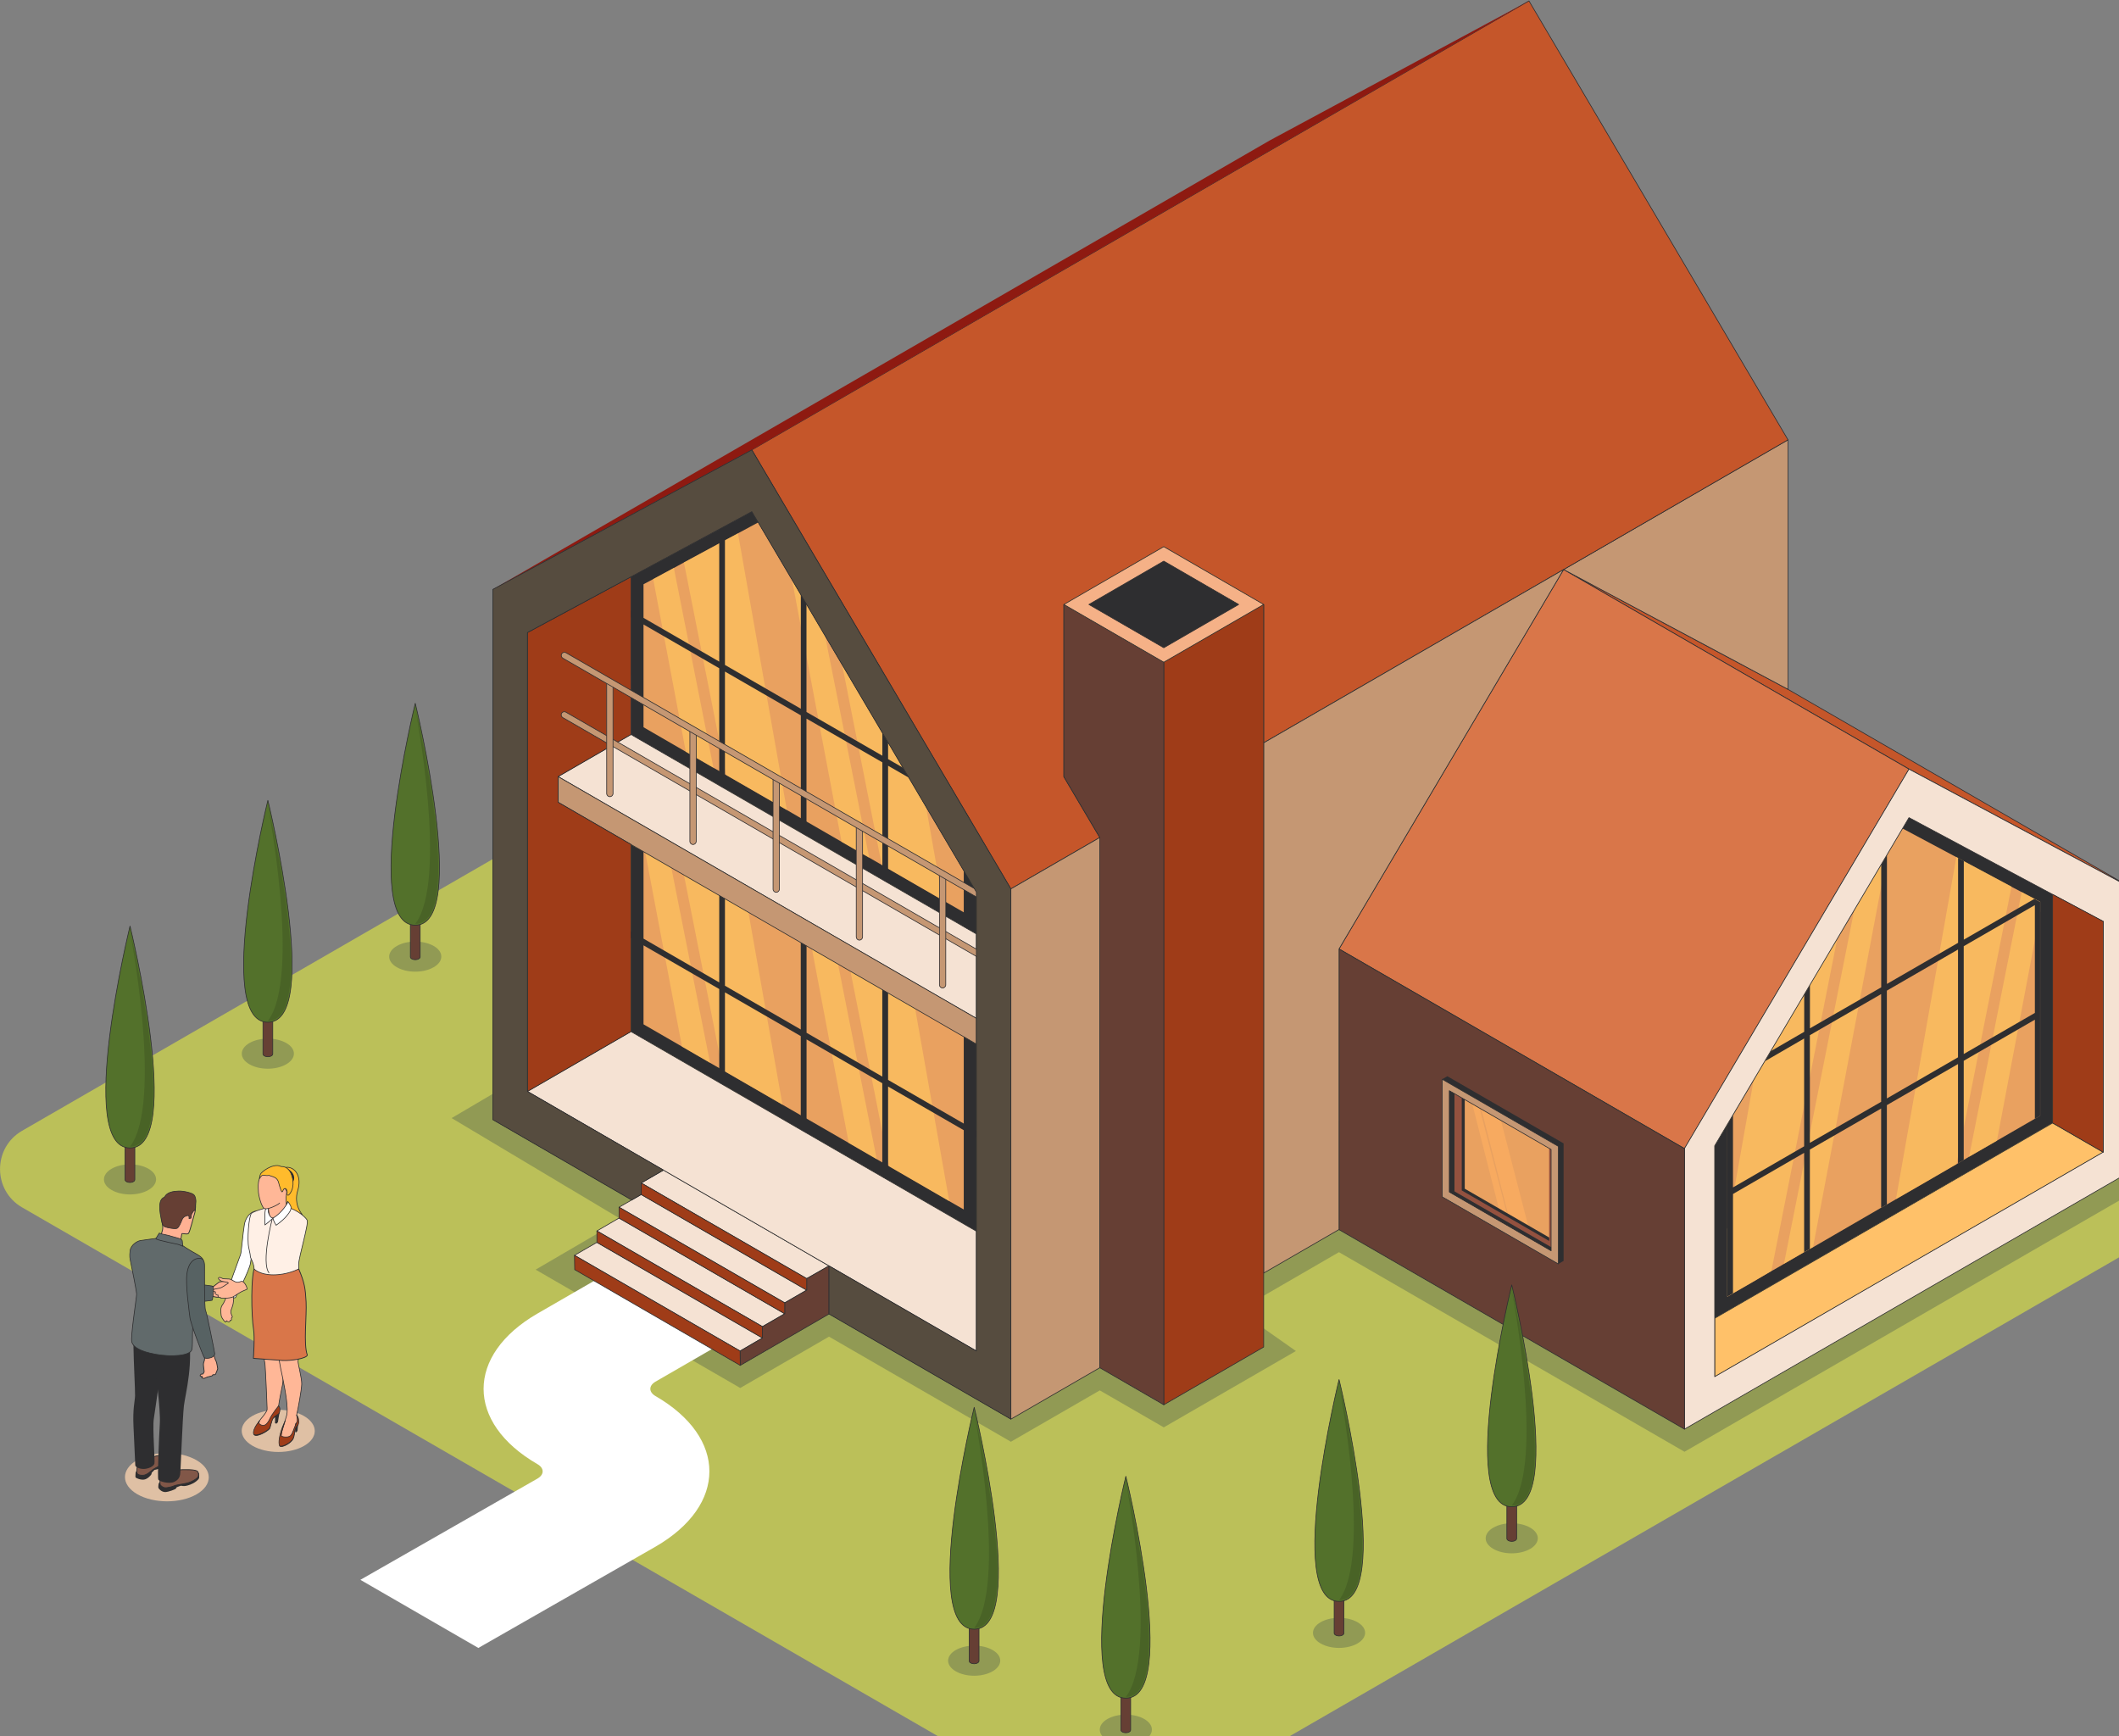 <?xml version="1.0" encoding="UTF-8"?> <svg xmlns="http://www.w3.org/2000/svg" width="780" height="639" viewBox="0 0 780 639" fill="none"><rect x="0" y="0" width="780" height="639" fill="#808080" stroke="none"/><g clip-path="url(#clip0_10327_188911)"><path d="M811.879 444.402L654.562 535.24H654.535L418.131 671.717C413.115 674.627 406.908 674.627 401.865 671.717L8.117 444.402C-2.69 438.14 -2.69 422.483 8.117 416.22L401.865 188.934C406.908 185.996 413.115 185.996 418.131 188.934L758.867 385.655L811.934 416.276C822.714 422.566 822.686 438.167 811.879 444.43V444.402Z" fill="#BBC059"></path><g style="mix-blend-mode:multiply" opacity="0.5"><path d="M346.97 370.856C342.37 370.856 338.602 367.115 338.602 362.488V321.697C338.602 317.097 342.343 313.328 346.97 313.328C351.598 313.328 355.339 317.069 355.339 321.697V362.488C355.339 367.088 351.598 370.856 346.97 370.856Z" fill="#F7E4D5"></path></g><g style="mix-blend-mode:multiply" opacity="0.5"><path d="M224.486 300.442C219.886 300.442 216.117 296.701 216.117 292.074V251.283C216.117 246.683 219.858 242.914 224.486 242.914C229.114 242.914 232.855 246.655 232.855 251.283V292.074C232.855 296.674 229.114 300.442 224.486 300.442Z" fill="#F7E4D5"></path></g><g style="mix-blend-mode:multiply" opacity="0.3"><path d="M181.396 402.615L166.238 411.538L228.755 448.865L197.164 467.321L272.483 510.883L305.154 491.984L372.104 530.668L404.831 511.769L428.386 525.376L477.019 497.276L465.158 488.935V476.937L492.869 460.892L620.063 534.354L799.992 430.382L785.277 422.346L181.396 402.615Z" fill="#2E4149"></path></g><path d="M241.28 513.847C238.758 512.379 238.758 510.023 241.28 508.554L278.191 487.245L234.768 462.166L197.857 483.476C171.393 498.772 171.393 523.629 197.857 538.926C200.378 540.395 200.378 542.75 197.857 544.219L132.652 581.49L176.076 606.569L241.28 569.297C267.744 554.001 267.744 529.144 241.28 513.847Z" fill="white"></path><path d="M359.409 384.298V453.188L232.242 379.698V310.863L359.409 384.298Z" fill="#2E2E30"></path><path d="M354.81 377.758V445.207L349.406 442.103L327.293 429.3L322.721 426.668L312.412 420.682L288.026 406.605L265.968 393.858L261.368 391.198L251.032 385.212L236.844 377.009V309.561L246.238 314.992L250.893 317.652L274.725 331.452L298.058 344.948L307.59 350.407L312.19 353.122L336.105 366.95L354.81 377.758Z" fill="#E9A160"></path><path opacity="0.7" d="M288.027 406.605L265.969 393.858L250.895 317.652L274.726 331.452L288.027 406.605Z" fill="#FFC45F"></path><path opacity="0.7" d="M261.368 391.198L251.032 385.212L236.844 310.198V309.561L246.238 314.992L261.368 391.198Z" fill="#FFC45F"></path><path opacity="0.7" d="M349.407 442.103L327.294 429.301L312.191 353.123L336.106 366.951L349.407 442.103Z" fill="#FFC45F"></path><path opacity="0.7" d="M322.722 426.667L312.413 420.682L298.059 344.947L307.591 350.406L322.722 426.667Z" fill="#FFC45F"></path><path d="M388.451 433.013L356.916 414.807V294.263L354.81 294.679V413.587L326.904 397.487V288.278L324.771 288.721V396.268L296.893 380.14V282.32L294.76 282.735V378.921L266.854 362.821V202.512L264.748 202.927V361.601L236.843 345.473V270.376L234.737 270.792V344.254L210.656 330.371L210.739 332.837L234.737 346.72V389.063L236.843 390.365V347.94L264.748 364.04V406.521L266.854 407.824V365.259L294.76 381.359V423.951L296.893 425.282V382.579L324.771 398.707V441.409L326.904 442.74V399.926L354.81 416.026V458.867L356.916 460.198V417.245L387.038 434.648L388.451 433.013Z" fill="#2E2E30"></path><path d="M359.409 328.376V343.784L232.242 270.349V212.322L234.736 210.992L236.842 209.828L264.747 194.836L266.853 193.672L276.746 188.324L279.102 192.287L294.786 218.89L296.865 222.381L324.797 269.74L326.903 273.342L332.335 282.542L334.552 286.255L354.808 320.589L356.915 324.192L359.409 328.376Z" fill="#2E2E30"></path><path d="M354.81 320.59V335.831L346.968 331.314L326.905 319.731L324.799 318.484L324.577 318.345L319.949 315.685L309.779 309.838L296.866 302.383L294.788 301.136L289.633 298.144L267.271 285.258L266.855 285.036L264.749 283.789L262.615 282.598L252.445 276.695L236.844 267.661V215.066L240.446 213.154L248.039 209.052L251.752 207.029L264.749 200.019L266.855 198.882L271.649 196.305L279.103 192.287L291.518 213.32L294.788 218.89L296.866 222.381L303.711 234.048L309.973 244.606L324.799 269.74L326.905 273.342L332.336 282.542L334.553 286.256L340.899 297.035L354.81 320.59Z" fill="#E9A160"></path><path opacity="0.7" d="M289.635 298.143L267.272 285.257L251.754 207.029L264.75 200.018L266.856 198.882L271.65 196.305L289.635 298.143Z" fill="#FFC45F"></path><path opacity="0.7" d="M262.618 282.598L252.448 276.696L240.449 213.154L248.042 209.053L262.618 282.598Z" fill="#FFC45F"></path><path opacity="0.7" d="M346.967 331.314L326.904 319.73L324.798 318.483L324.576 318.345L309.973 244.606L324.798 269.74L326.904 273.342L332.336 282.542L334.552 286.255L340.898 297.035L346.967 331.314Z" fill="#FFC45F"></path><path opacity="0.7" d="M319.951 315.685L309.781 309.838L291.52 213.32L294.789 218.89L296.868 222.382L303.712 234.048L319.951 315.685Z" fill="#FFC45F"></path><path d="M334.552 286.255L326.903 281.849V324.635L324.797 323.36V280.602L296.865 264.502V307.204L294.786 305.874V263.31L266.853 247.182V289.719L264.747 288.416V245.963L236.842 229.835V272.288L234.736 270.986V228.643L232.242 227.23V224.791L234.736 226.205V210.991L236.842 209.827V227.396L264.747 243.524V194.836L266.853 193.672V244.743L294.786 260.871V218.889L296.865 222.381V262.063L324.797 278.163V269.739L326.903 273.341V279.41L332.335 282.541L334.552 286.255Z" fill="#2E2E30"></path><path d="M356.919 324.192V342.094L354.812 340.791V320.59L356.919 324.192Z" fill="#2E2E30"></path><path d="M755.598 329.152V413.31C714.143 437.281 672.659 461.251 631.203 485.193V421.735L635.803 413.948L700.37 304.877L702.726 300.914L755.598 329.124V329.152Z" fill="#2E2E30"></path><path d="M751 331.924V410.651C750.362 411.011 749.697 411.399 749.06 411.76C744.377 414.475 739.721 417.191 735.066 419.851C731.657 421.819 728.221 423.814 724.812 425.754C724.175 426.169 723.51 426.53 722.873 426.918C722.18 427.333 721.459 427.749 720.767 428.165C720.573 428.248 720.406 428.386 720.212 428.497C712.758 432.82 705.387 437.115 697.933 441.383C696.824 442.02 695.688 442.658 694.58 443.323C693.887 443.738 693.166 444.154 692.474 444.514C684.105 449.391 675.764 454.185 667.395 459.063C667.035 459.257 666.619 459.478 666.231 459.7C665.538 460.116 664.818 460.531 664.125 460.891C661.631 462.305 659.165 463.801 656.671 465.214C655.147 466.101 653.595 467.016 652.071 467.847C647.388 470.618 642.677 473.334 637.938 476.049C637.245 476.465 636.525 476.881 635.832 477.296V414.032L637.938 410.429L645.475 397.765L649.66 390.644L651.877 386.903L664.125 366.203L666.231 362.6L676.263 345.669L682.47 335.277L692.446 318.345L694.552 314.743L694.69 314.521L700.344 304.961L720.129 315.491L720.739 315.824L722.845 316.988L740.414 326.382L744.155 328.349L748.893 330.871L750.972 331.979L751 331.924Z" fill="#E9A160"></path><path opacity="0.7" d="M676.263 345.641L652.043 467.819C647.36 470.59 642.649 473.306 637.911 476.021C637.218 476.437 636.497 476.853 635.805 477.268V452.328L645.476 397.738L649.66 390.616L651.877 386.875L664.125 366.175L666.231 362.572L676.263 345.641Z" fill="#FFC45F"></path><path opacity="0.7" d="M694.715 314.465L667.392 459.006C667.032 459.2 666.616 459.422 666.228 459.644C665.536 460.059 664.815 460.475 664.122 460.835C661.628 462.249 659.162 463.745 656.668 465.158L682.495 335.193L692.471 318.262L694.577 314.659L694.715 314.438V314.465Z" fill="#FFC45F"></path><path opacity="0.7" d="M740.439 326.298L720.182 428.469C712.728 432.792 705.357 437.087 697.902 441.355L720.127 315.436L720.736 315.768L722.842 316.932L740.411 326.326L740.439 326.298Z" fill="#FFC45F"></path><path opacity="0.7" d="M750.996 331.923V335.608L735.062 419.878C731.653 421.845 728.217 423.841 724.809 425.78L744.179 328.32L748.917 330.842L750.996 331.95V331.923Z" fill="#FFC45F"></path><path d="M748.922 330.816L722.873 345.863V316.905L720.767 315.741V347.027L694.58 362.157V314.66L692.474 318.263V363.404L666.231 378.507V362.545L664.125 366.147V379.781L651.877 386.875L649.66 390.616L664.098 382.248V421.93L637.911 437.06V410.402L635.805 414.005V477.269C636.497 476.853 637.218 476.438 637.911 476.022V439.471L664.098 424.341V460.892C664.791 460.532 665.511 460.116 666.204 459.7V423.122L692.446 408.019V444.515C693.139 444.154 693.859 443.739 694.552 443.323V406.772L720.739 391.642V428.193C721.432 427.777 722.153 427.361 722.845 426.946V390.45L749.032 375.32V411.815C749.67 411.455 750.335 411.067 750.972 410.707V331.98L748.894 330.871L748.922 330.816ZM692.446 405.553L666.204 420.655V381.028L692.446 365.898V405.58V405.553ZM720.739 389.175L694.552 404.306V364.623L720.739 349.493V389.175ZM749.032 372.826L722.845 387.956V348.274L749.032 333.143V372.826Z" fill="#2E2E30"></path><path d="M465.159 222.493L428.386 243.748L391.613 222.493L428.386 201.211L465.159 222.493Z" fill="#F5B187"></path><path d="M400.812 222.493L428.385 206.531L455.958 222.493L428.385 238.427L400.812 222.493Z" fill="#2E2E30" stroke="#2E2E30" stroke-width="0.25" stroke-linejoin="round"></path><path d="M359.413 343.784V374.848L205.422 285.84L232.246 270.35L359.413 343.784Z" fill="#F5E2D3" stroke="#2E2E30" stroke-width="0.25" stroke-linejoin="round"></path><path d="M280.66 492.482L272.429 497.276L211.465 462.055L219.723 457.289L280.66 492.482Z" fill="#F5E2D3" stroke="#2E2E30" stroke-width="0.25" stroke-linejoin="round"></path><path d="M288.858 483.559L280.656 488.297L219.719 453.077L227.866 448.338L288.858 483.559Z" fill="#F5E2D3" stroke="#2E2E30" stroke-width="0.25" stroke-linejoin="round"></path><path d="M296.951 474.857L288.859 479.54L227.867 444.347L232.523 441.687L236.014 439.664L296.951 474.857Z" fill="#F5E2D3" stroke="#2E2E30" stroke-width="0.25" stroke-linejoin="round"></path><path d="M244.214 430.686L305.151 465.934L296.949 470.617L236.012 435.424L244.214 430.686Z" fill="#F5E2D3" stroke="#2E2E30" stroke-width="0.25" stroke-linejoin="round"></path><path d="M359.41 453.187V497.276L305.151 465.934L244.215 430.686L194.141 401.728L232.243 379.697L359.41 453.187Z" fill="#F5E2D3" stroke="#2E2E30" stroke-width="0.25" stroke-linejoin="round"></path><path d="M774.22 424.092L631.203 506.754V485.223C672.659 461.28 714.143 437.31 755.598 413.34C761.806 416.942 768.013 420.517 774.248 424.119L774.22 424.092Z" fill="#FFC169" stroke="#2E2E30" stroke-width="0.23" stroke-miterlimit="10"></path><path d="M785.305 327.213L702.698 283.069L575.531 209.635L658.138 253.723L785.305 327.213Z" fill="#C5562A" stroke="#2E2E30" stroke-width="0.25" stroke-linejoin="round"></path><path d="M702.695 283.097L620.061 422.761L492.895 349.271L575.557 209.635L702.695 283.097Z" fill="#D97649" stroke="#2E2E30" stroke-width="0.25" stroke-linejoin="round"></path><path d="M774.216 339.155L755.566 329.207L702.694 300.942L631.171 421.734V506.725L774.188 424.062V339.1L774.216 339.155ZM785.3 327.24V430.547L620.031 526.039V422.76L702.694 283.096L785.3 327.24Z" fill="#F5E2D3" stroke="#2E2E30" stroke-width="0.25" stroke-linejoin="round"></path><path d="M774.216 339.157V424.12C768.009 420.517 761.801 416.942 755.566 413.34V329.209L774.216 339.157Z" fill="#9F3C18" stroke="#2E2E30" stroke-width="0.25" stroke-linejoin="round"></path><path d="M658.165 161.887V253.721L575.559 209.633L658.165 161.887Z" fill="#C59773" stroke="#2E2E30" stroke-width="0.25" stroke-linejoin="round"></path><path d="M391.609 285.895L404.827 308.258L372.1 327.185L369.329 322.474L276.746 165.601L562.808 0.332L658.162 161.888L575.555 209.634L465.154 273.425V222.492L428.381 201.21L391.609 222.492V285.895Z" fill="#C5562A" stroke="#2E2E30" stroke-width="0.25" stroke-linejoin="round"></path><path d="M620.061 422.761V526.04L492.895 452.606V349.299L620.061 422.789V422.761Z" fill="#663F34" stroke="#2E2E30" stroke-width="0.25" stroke-linejoin="round"></path><path d="M575.557 209.635L492.895 349.271V452.551L465.156 468.595V273.426L575.557 209.635Z" fill="#C59773" stroke="#2E2E30" stroke-width="0.25" stroke-linejoin="round"></path><path d="M562.811 0.332L276.749 165.601L181.395 216.95L467.457 51.653L562.811 0.332Z" fill="#8E1A11"></path><path d="M465.159 468.595V495.807L428.387 517.061V243.747L465.159 222.492V273.425V468.595Z" fill="#9F3C18" stroke="#2E2E30" stroke-width="0.25" stroke-linejoin="round"></path><path d="M404.831 308.258L391.613 285.895V222.492L428.386 243.747V517.061L404.831 503.428V308.258Z" fill="#663F34" stroke="#2E2E30" stroke-width="0.25" stroke-linejoin="round"></path><path d="M404.828 308.258V503.427L372.102 522.354V327.185L404.828 308.258Z" fill="#C59773" stroke="#2E2E30" stroke-width="0.25" stroke-linejoin="round"></path><path d="M205.422 295.289V285.84L359.413 374.848V384.297L232.246 310.808L205.422 295.289Z" fill="#C59773" stroke="#2E2E30" stroke-width="0.25" stroke-linejoin="round"></path><path d="M305.153 465.936V483.643L272.481 502.57L272.426 497.277L280.656 492.483V488.298L288.858 483.56V479.542L296.95 474.859V470.619L305.153 465.936Z" fill="#663F34" stroke="#2E2E30" stroke-width="0.25" stroke-linejoin="round"></path><path d="M296.949 470.617V474.857L236.012 439.664V435.424L296.949 470.617Z" fill="#9F3C18" stroke="#2E2E30" stroke-width="0.25" stroke-linejoin="round"></path><path d="M288.859 479.541V483.559L227.867 448.338V444.348L288.859 479.541Z" fill="#9F3C18" stroke="#2E2E30" stroke-width="0.25" stroke-linejoin="round"></path><path d="M280.656 488.297V492.481L219.719 457.288V453.076L280.656 488.297Z" fill="#9F3C18" stroke="#2E2E30" stroke-width="0.25" stroke-linejoin="round"></path><path d="M272.429 497.276L272.485 502.568L211.548 467.32L211.465 462.055L272.429 497.276Z" fill="#9F3C18" stroke="#2E2E30" stroke-width="0.25" stroke-linejoin="round"></path><path d="M232.243 310.835V379.698L194.141 401.728V232.828L232.243 212.322V270.349L205.419 285.84V295.289L232.243 310.808V310.835Z" fill="#9F3C18" stroke="#2E2E30" stroke-width="0.25" stroke-linejoin="round"></path><path d="M372.102 327.185V522.355L305.152 483.643V465.935L359.411 497.276V453.188V384.298V374.849V343.784V328.377L369.331 322.475L372.102 327.185Z" fill="#2E2E30"></path><path d="M194.142 232.829V401.728L244.216 430.686L236.013 435.425V439.665L232.522 441.688L181.395 412.12V216.95L276.749 165.602L369.331 322.474L359.411 328.377L276.749 188.325L232.244 212.323L194.142 232.829Z" fill="#2E2E30"></path><path d="M532.66 399.096L572.564 422.124V460.947L532.66 437.891V399.096Z" fill="#E9A160" stroke="#2E2E30" stroke-width="0.25" stroke-linejoin="round"></path><path opacity="0.64" d="M552.529 412.565L545.297 408.27L555.162 447.065L562.561 451.333L552.529 412.565Z" fill="#FFAF5F"></path><path opacity="0.64" d="M544.634 407.937L541.918 406.219L551.783 445.014L554.665 446.677L544.634 407.937Z" fill="#FFAF5F"></path><path d="M536.512 399.567V438.639L574.005 460.282V421.154L536.512 399.539V399.567ZM539.172 402.199L571.345 420.794V456.125L539.172 437.531V402.199Z" fill="#2E2E30"></path><path d="M535.406 398.652V439.277L572.899 460.919V420.295L535.406 398.652ZM538.066 402.837L570.239 421.431V456.763L538.066 438.168V402.837Z" fill="#93513F"></path><path d="M575.558 420.849V464.106L573.646 465.215L572.898 462.582V421.958L535.404 400.315V440.94L533.492 442.048L532.772 439.416L530.832 397.239L532.772 396.131L575.558 420.849Z" fill="#2E2E30"></path><path d="M573.645 461.916V421.957L551.061 408.905L530.859 397.238V440.523L533.52 442.047L573.645 465.241V461.916ZM570.985 460.392L533.492 438.75V401.45L550.978 411.537L570.957 423.093V460.392H570.985Z" fill="#C59773" stroke="#2E2E30" stroke-width="0.25" stroke-linejoin="round"></path><path d="M534.656 438.059L536.901 439.389L570.985 459.036V460.366L536.152 440.275L533.492 438.724L534.656 438.059Z" fill="#2E2E30"></path><path d="M224.484 293.24C223.847 293.24 223.32 292.713 223.32 292.076V251.285C223.32 250.648 223.847 250.121 224.484 250.121C225.122 250.121 225.648 250.648 225.648 251.285V292.076C225.648 292.713 225.122 293.24 224.484 293.24Z" fill="#D99F86"></path><path d="M255.105 310.837C254.468 310.837 253.941 310.311 253.941 309.673V268.883C253.941 268.245 254.468 267.719 255.105 267.719C255.743 267.719 256.269 268.245 256.269 268.883V309.673C256.269 310.311 255.743 310.837 255.105 310.837Z" fill="#D99F86"></path><path d="M285.722 328.431C285.085 328.431 284.559 327.905 284.559 327.267V286.476C284.559 285.839 285.085 285.312 285.722 285.312C286.36 285.312 286.886 285.839 286.886 286.476V327.267C286.886 327.905 286.36 328.431 285.722 328.431Z" fill="#D99F86"></path><path d="M316.347 346.029C315.71 346.029 315.184 345.502 315.184 344.865V304.074C315.184 303.437 315.71 302.91 316.347 302.91C316.985 302.91 317.511 303.437 317.511 304.074V344.865C317.511 345.502 316.985 346.029 316.347 346.029Z" fill="#D99F86"></path><path d="M346.969 363.654C346.331 363.654 345.805 363.127 345.805 362.49V321.699C345.805 321.062 346.331 320.535 346.969 320.535C347.606 320.535 348.132 321.062 348.132 321.699V362.49C348.132 363.127 347.606 363.654 346.969 363.654Z" fill="#D99F86"></path><path d="M368.891 354.841L208.305 262.12C207.75 261.815 207.058 261.981 206.725 262.535C206.42 263.09 206.587 263.782 207.141 264.115L367.727 356.836C367.893 356.947 368.115 357.003 368.309 357.003C368.697 357.003 369.085 356.809 369.306 356.421C369.611 355.866 369.445 355.174 368.891 354.841Z" fill="#C59773" stroke="#2E2E30" stroke-width="0.25" stroke-linejoin="round"></path><path d="M224.488 293.24C223.851 293.24 223.324 292.713 223.324 292.076V251.285C223.324 250.648 223.851 250.121 224.488 250.121C225.125 250.121 225.652 250.648 225.652 251.285V292.076C225.652 292.713 225.125 293.24 224.488 293.24Z" fill="#C59773" stroke="#2E2E30" stroke-width="0.25" stroke-linejoin="round"></path><path d="M255.109 310.837C254.472 310.837 253.945 310.311 253.945 309.673V268.883C253.945 268.245 254.472 267.719 255.109 267.719C255.747 267.719 256.273 268.245 256.273 268.883V309.673C256.273 310.311 255.747 310.837 255.109 310.837Z" fill="#C59773" stroke="#2E2E30" stroke-width="0.25" stroke-linejoin="round"></path><path d="M285.726 328.431C285.089 328.431 284.562 327.905 284.562 327.267V286.476C284.562 285.839 285.089 285.312 285.726 285.312C286.364 285.312 286.89 285.839 286.89 286.476V327.267C286.89 327.905 286.364 328.431 285.726 328.431Z" fill="#C59773" stroke="#2E2E30" stroke-width="0.25" stroke-linejoin="round"></path><path d="M316.351 346.029C315.714 346.029 315.188 345.502 315.188 344.865V304.074C315.188 303.437 315.714 302.91 316.351 302.91C316.989 302.91 317.515 303.437 317.515 304.074V344.865C317.515 345.502 316.989 346.029 316.351 346.029Z" fill="#C59773" stroke="#2E2E30" stroke-width="0.25" stroke-linejoin="round"></path><path d="M346.972 363.654C346.335 363.654 345.809 363.127 345.809 362.49V321.699C345.809 321.062 346.335 320.535 346.972 320.535C347.61 320.535 348.136 321.062 348.136 321.699V362.49C348.136 363.127 347.61 363.654 346.972 363.654Z" fill="#C59773" stroke="#2E2E30" stroke-width="0.25" stroke-linejoin="round"></path><path d="M207.168 242.252L367.754 334.973C367.92 335.084 368.142 335.139 368.336 335.139C368.724 335.139 369.112 334.945 369.334 334.557C369.638 334.003 369.472 333.31 368.918 332.978L208.332 240.256C207.778 239.952 207.085 240.118 206.752 240.672C206.448 241.226 206.614 241.919 207.168 242.252Z" fill="#C59773" stroke="#2E2E30" stroke-width="0.25" stroke-linejoin="round"></path><path d="M369.331 322.474L276.749 165.602L181.395 216.95V412.12L232.522 441.688L236.013 439.665V435.425L244.216 430.686L194.142 401.728V232.829L232.244 212.323L276.749 188.325L359.411 328.377V343.784V374.848V384.298V453.188V497.276L305.152 465.935V483.642L372.103 522.355V327.185L369.331 322.474Z" fill="#564C3F" stroke="#2E2E30" stroke-width="0.25" stroke-linejoin="round"></path><g style="mix-blend-mode:multiply" opacity="0.3"><path d="M365.384 607.34C361.643 605.178 355.574 605.178 351.806 607.34C348.065 609.501 348.065 613.021 351.806 615.154C355.547 617.344 361.615 617.344 365.384 615.154C369.125 612.993 369.125 609.474 365.384 607.34Z" fill="#2E4149"></path></g><path d="M358.595 591.684C357.597 591.684 356.766 592.487 356.766 593.513V611.359C356.766 611.636 356.96 611.885 357.292 612.079C358.013 612.495 359.149 612.495 359.842 612.079C360.202 611.885 360.368 611.608 360.368 611.331V593.513C360.368 592.515 359.564 591.684 358.567 591.684H358.595Z" fill="#663F34" stroke="#2E2E30" stroke-width="0.25" stroke-linejoin="round"></path><path d="M358.597 518C358.597 518 338.534 599.665 358.597 599.665C378.659 599.665 358.597 518 358.597 518Z" fill="#53712B" stroke="#2E2E30" stroke-width="0.25" stroke-linecap="round" stroke-linejoin="round"></path><path d="M358.598 519.939C358.598 519.939 370.846 583.065 358.598 599.193C377.663 599.193 358.598 519.939 358.598 519.939Z" fill="#496326"></path><g style="mix-blend-mode:multiply" opacity="0.3"><path d="M421.208 632.727C417.467 630.565 411.399 630.565 407.63 632.727C403.889 634.888 403.889 638.407 407.63 640.541C411.371 642.73 417.44 642.73 421.208 640.541C424.949 638.38 424.949 634.86 421.208 632.727Z" fill="#2E4149"></path></g><path d="M414.419 617.07C413.421 617.07 412.59 617.874 412.59 618.899V636.745C412.59 637.022 412.784 637.272 413.116 637.466C413.837 637.881 414.973 637.881 415.666 637.466C416.026 637.272 416.192 636.995 416.192 636.718V618.899C416.192 617.902 415.389 617.07 414.391 617.07H414.419Z" fill="#663F34" stroke="#2E2E30" stroke-width="0.25" stroke-linejoin="round"></path><path d="M414.421 543.387C414.421 543.387 394.358 625.051 414.421 625.051C434.484 625.051 414.421 543.387 414.421 543.387Z" fill="#53712B" stroke="#2E2E30" stroke-width="0.25" stroke-linecap="round" stroke-linejoin="round"></path><path d="M414.422 545.326C414.422 545.326 426.67 608.452 414.422 624.58C433.487 624.58 414.422 545.326 414.422 545.326Z" fill="#496326"></path><g style="mix-blend-mode:multiply" opacity="0.3"><path d="M499.689 597.092C495.948 594.93 489.879 594.93 486.11 597.092C482.369 599.253 482.369 602.773 486.11 604.906C489.851 607.096 495.92 607.096 499.689 604.906C503.43 602.745 503.43 599.226 499.689 597.092Z" fill="#2E4149"></path></g><path d="M492.931 581.436C491.933 581.436 491.102 582.239 491.102 583.264V601.11C491.102 601.388 491.296 601.637 491.628 601.831C492.349 602.247 493.485 602.247 494.177 601.831C494.538 601.637 494.704 601.36 494.704 601.083V583.264C494.704 582.267 493.9 581.436 492.903 581.436H492.931Z" fill="#663F34" stroke="#2E2E30" stroke-width="0.25" stroke-linejoin="round"></path><path d="M492.901 507.779C492.901 507.779 472.838 589.444 492.901 589.444C512.964 589.444 492.901 507.779 492.901 507.779Z" fill="#53712B" stroke="#2E2E30" stroke-width="0.25" stroke-linecap="round" stroke-linejoin="round"></path><path d="M492.902 509.691C492.902 509.691 505.151 572.817 492.902 588.945C511.968 588.945 492.902 509.691 492.902 509.691Z" fill="#496326"></path><g style="mix-blend-mode:multiply" opacity="0.3"><path d="M563.259 562.285C559.518 560.124 553.449 560.124 549.681 562.285C545.94 564.447 545.94 567.966 549.681 570.1C553.422 572.289 559.49 572.289 563.259 570.1C567 567.938 567 564.419 563.259 562.285Z" fill="#2E4149"></path></g><path d="M556.501 546.629C555.503 546.629 554.672 547.433 554.672 548.458V566.304C554.672 566.581 554.866 566.83 555.198 567.024C555.919 567.44 557.055 567.44 557.748 567.024C558.108 566.83 558.274 566.553 558.274 566.276V548.458C558.274 547.46 557.471 546.629 556.473 546.629H556.501Z" fill="#663F34" stroke="#2E2E30" stroke-width="0.25" stroke-linejoin="round"></path><path d="M556.472 472.945C556.472 472.945 536.409 554.61 556.472 554.61C576.534 554.61 556.472 472.945 556.472 472.945Z" fill="#53712B" stroke="#2E2E30" stroke-width="0.25" stroke-linecap="round" stroke-linejoin="round"></path><path d="M556.473 474.885C556.473 474.885 568.721 538.011 556.473 554.139C575.538 554.139 556.473 474.885 556.473 474.885Z" fill="#496326"></path><g style="mix-blend-mode:multiply" opacity="0.3"><path d="M54.646 430.188C50.905 428.026 44.836 428.026 41.068 430.188C37.327 432.349 37.327 435.868 41.068 438.002C44.809 440.191 50.877 440.191 54.646 438.002C58.387 435.841 58.387 432.321 54.646 430.188Z" fill="#2E4149"></path></g><path d="M47.856 414.531C46.859 414.531 46.027 415.335 46.027 416.36V434.206C46.027 434.483 46.221 434.733 46.554 434.927C47.274 435.342 48.41 435.342 49.103 434.927C49.464 434.733 49.63 434.456 49.63 434.178V416.36C49.63 415.363 48.826 414.531 47.829 414.531H47.856Z" fill="#663F34" stroke="#2E2E30" stroke-width="0.25" stroke-linejoin="round"></path><path d="M47.858 340.875C47.858 340.875 27.795 422.54 47.858 422.54C67.921 422.54 47.858 340.875 47.858 340.875Z" fill="#53712B" stroke="#2E2E30" stroke-width="0.25" stroke-linecap="round" stroke-linejoin="round"></path><path d="M47.859 342.787C47.859 342.787 60.108 405.913 47.859 422.041C66.925 422.041 47.859 342.787 47.859 342.787Z" fill="#496326"></path><g style="mix-blend-mode:multiply" opacity="0.3"><path d="M105.384 383.91C101.643 381.749 95.575 381.749 91.806 383.91C88.065 386.072 88.065 389.591 91.806 391.725C95.547 393.914 101.615 393.914 105.384 391.725C109.125 389.563 109.125 386.044 105.384 383.91Z" fill="#2E4149"></path></g><path d="M98.626 368.254C97.628 368.254 96.797 369.058 96.797 370.083V387.929C96.797 388.206 96.991 388.455 97.323 388.649C98.044 389.065 99.18 389.065 99.873 388.649C100.233 388.455 100.399 388.178 100.399 387.901V370.083C100.399 369.085 99.596 368.254 98.598 368.254H98.626Z" fill="#663F34" stroke="#2E2E30" stroke-width="0.25" stroke-linejoin="round"></path><path d="M98.597 294.598C98.597 294.598 78.534 376.262 98.597 376.262C118.659 376.262 98.597 294.598 98.597 294.598Z" fill="#53712B" stroke="#2E2E30" stroke-width="0.25" stroke-linecap="round" stroke-linejoin="round"></path><path d="M98.598 296.51C98.598 296.51 110.846 359.636 98.598 375.764C117.663 375.764 98.598 296.51 98.598 296.51Z" fill="#496326"></path><g style="mix-blend-mode:multiply" opacity="0.3"><path d="M159.642 348.189C155.901 346.028 149.832 346.028 146.064 348.189C142.323 350.351 142.323 353.87 146.064 356.004C149.805 358.193 155.873 358.193 159.642 356.004C163.383 353.843 163.383 350.323 159.642 348.189Z" fill="#2E4149"></path></g><path d="M152.884 332.533C151.886 332.533 151.055 333.337 151.055 334.362V352.208C151.055 352.485 151.249 352.735 151.581 352.929C152.302 353.344 153.438 353.344 154.131 352.929C154.491 352.735 154.657 352.457 154.657 352.18V334.362C154.657 333.365 153.854 332.533 152.856 332.533H152.884Z" fill="#663F34" stroke="#2E2E30" stroke-width="0.25" stroke-linejoin="round"></path><path d="M152.854 258.877C152.854 258.877 132.791 340.542 152.854 340.542C172.917 340.542 152.854 258.877 152.854 258.877Z" fill="#53712B" stroke="#2E2E30" stroke-width="0.25" stroke-linecap="round" stroke-linejoin="round"></path><path d="M152.855 260.789C152.855 260.789 165.104 323.915 152.855 340.043C171.921 340.043 152.855 260.789 152.855 260.789Z" fill="#496326"></path><g style="mix-blend-mode:multiply"><path d="M111.953 532.171C106.715 535.192 98.208 535.192 92.943 532.144C87.678 529.096 87.65 524.191 92.887 521.17C98.125 518.15 106.632 518.15 111.897 521.198C117.162 524.246 117.19 529.151 111.953 532.171Z" fill="#DFC0A4"></path></g><g style="mix-blend-mode:multiply"><path d="M72.357 550.017C66.344 553.481 56.589 553.453 50.548 549.989C44.507 546.498 44.479 540.872 50.493 537.408C56.506 533.944 66.26 533.972 72.301 537.436C78.342 540.928 78.37 546.553 72.357 550.017Z" fill="#DFC0A4"></path></g><path d="M103.613 432.079C103.613 432.079 103.696 428.781 106.966 429.862C108.823 430.472 111.123 433.187 109.571 438.286C108.019 443.468 111.206 446.96 111.206 446.96C111.206 446.96 108.075 446.129 106.828 445.214C105.553 444.327 104.389 442.803 104.057 439.506C103.752 436.208 103.613 432.079 103.613 432.079Z" fill="#FFBB2C" stroke="#2E2E30" stroke-width="0.25" stroke-linejoin="round"></path><path d="M107.521 435.321C106.496 436.124 104.861 435.681 103.835 434.379C102.81 433.076 102.81 431.358 103.835 430.582C104.861 429.779 106.496 430.222 107.521 431.524C108.546 432.827 108.546 434.545 107.521 435.321Z" fill="#2E2E30"></path><path d="M86.353 474.338C85.965 474.56 82.639 474.754 82.639 474.754L83.166 474.865C83.166 474.865 85.799 474.782 85.937 474.865C86.103 474.948 86.27 475.502 85.799 475.641C85.328 475.779 82.39 476.001 82.39 476.001L82.307 476.25C82.307 476.25 83.415 476.5 83.609 476.555C83.803 476.611 85.05 476.528 85.05 476.86C85.05 477.193 84.912 477.497 84.275 477.497C83.637 477.497 82.113 477.22 81.808 477.248C81.781 477.248 81.725 477.248 81.67 477.248C81.198 477.331 80.173 477.525 79.757 477.47C79.314 477.414 78.067 477.109 78.067 477.109C78.067 477.109 77.319 476.888 77.208 476.583C77.208 476.583 77.208 476.555 77.208 476.528C77.097 476.084 77.153 473.673 77.651 473.479C77.901 473.368 78.511 473.59 78.621 473.479C78.732 473.368 80.672 471.928 80.7 471.872C80.7 471.872 81.836 471.65 82.501 471.65C83.166 471.65 84.136 471.789 84.441 471.928C84.496 471.955 84.552 471.983 84.579 472.038C84.662 472.177 84.524 472.399 84.524 472.399C84.524 472.399 84.607 472.399 84.718 472.399C85.05 472.399 85.66 472.399 85.799 472.426C85.993 472.454 86.103 472.87 85.799 473.036C85.494 473.202 83.582 473.202 83.582 473.202L82.418 473.507C82.418 473.507 85.965 473.507 86.131 473.59C86.297 473.673 86.658 474.061 86.27 474.283L86.353 474.338Z" fill="#FFB193" stroke="#2E2E30" stroke-width="0.3" stroke-linejoin="round"></path><path d="M78.564 473.924C78.564 473.758 78.259 473.37 77.927 473.314C77.594 473.259 73.77 472.733 73.188 472.843C72.606 472.954 70.611 478.663 71.415 479.078C72.218 479.494 77.954 478.635 78.093 478.607C78.232 478.607 78.703 475.365 78.592 473.924H78.564Z" fill="#576263" stroke="#2E2E30" stroke-width="0.25" stroke-linejoin="round"></path><path d="M51.212 540.318C50.602 541.094 49.909 541.648 49.909 542.175C49.909 542.701 49.771 543.588 49.909 543.81C50.048 544.031 51.738 544.807 53.068 544.586C54.398 544.392 55.507 542.978 55.645 542.784C55.784 542.618 55.839 542.064 55.839 542.064L56.865 541.039C56.865 541.039 57.668 540.872 58.361 540.678C59.054 540.484 59.747 540.124 60.911 539.348C62.074 538.572 62.379 538.129 62.379 537.547C62.379 536.965 62.185 536.245 61.271 536.272C60.356 536.272 51.156 540.29 51.156 540.29L51.212 540.318Z" fill="#2E2E30"></path><path d="M59.638 545.113C58.779 545.418 58.363 545.916 58.363 546.249C58.363 546.581 58.197 547.247 58.308 547.635C58.419 548.022 59.499 549.214 60.857 549.186C62.215 549.131 64.487 548.161 64.681 547.995C64.847 547.829 65.014 547.441 65.014 547.441C65.014 547.441 66.482 546.803 66.704 546.859C66.926 546.914 67.508 547.053 68.394 546.914C69.281 546.748 70.833 546.304 72.163 545.279C73.493 544.254 73.299 543.866 73.299 543.866C73.299 543.866 73.382 542.813 73.299 542.453C73.244 542.092 72.523 541.787 72.08 541.76C71.664 541.76 59.61 545.113 59.61 545.113H59.638Z" fill="#2E2E30"></path><path d="M50.906 539.1C50.434 539.571 50.296 541.261 50.351 541.954C50.407 542.647 51.266 543.09 52.734 543.007C54.203 542.952 56.088 540.984 56.448 540.79C56.808 540.624 58.166 539.765 58.748 539.626C59.33 539.488 61.519 538.158 61.962 537.576C62.406 536.994 61.796 535.913 60.383 535.747C58.969 535.581 57.445 535.83 56.891 536.107C56.337 536.384 53.15 537.631 53.15 537.631L50.933 539.1H50.906Z" fill="#815748" stroke="#2E2E30" stroke-width="0.3" stroke-linejoin="round"></path><path d="M65.347 541.039C67.73 540.873 72.246 540.789 72.773 541.649C73.272 542.508 73.161 543.45 72.607 543.976C72.052 544.475 70.667 545.445 68.866 545.888C67.064 546.332 64.875 546.526 64.127 546.886C63.407 547.246 61.356 547.69 60.719 547.606C60.081 547.551 59.028 546.886 58.917 546.304C58.807 545.722 58.917 544.198 59.195 543.865C59.444 543.505 65.347 541.039 65.347 541.039Z" fill="#815748" stroke="#2E2E30" stroke-width="0.3" stroke-linejoin="round"></path><path d="M59.386 498.724C59.193 501.939 58.915 504.765 58.832 505.874C58.611 508.784 57.142 518.815 56.615 522.251C56.089 525.687 57.142 538.019 56.837 538.767C56.643 539.238 56.172 539.737 55.368 540.097C54.897 540.319 54.343 540.513 53.65 540.624C51.794 540.928 49.854 540.097 49.798 539.349C49.743 538.601 49.438 531.34 49.133 524.884C48.829 518.427 49.66 515.711 49.715 513.744C49.771 511.804 49.189 501.024 49.133 495.815C49.078 490.605 50.602 487.113 50.824 485.479C50.824 485.479 57.142 483.733 58.805 485.894C59.858 487.224 59.691 493.487 59.359 498.724H59.386Z" fill="#2E2E30"></path><path d="M56.143 486.475C54.951 488.942 53.843 492.572 53.704 496.313C53.566 500.054 55.062 501.162 55.284 501.606C55.506 502.049 57.057 503.019 57.057 503.019C57.057 503.019 59.163 518.703 58.831 523.996C58.498 529.289 57.916 543.838 58.277 544.586C58.637 545.334 62.295 546.304 64.124 545.445C65.953 544.586 66.119 543.45 66.313 542.757C66.479 542.092 67.172 522.057 67.698 517.456C68.225 512.856 71.578 501.412 69.029 489.053C66.479 476.693 60.078 483.344 57.916 483.787C55.755 484.231 56.143 486.448 56.143 486.448V486.475Z" fill="#2E2E30"></path><path d="M74.378 464.53C74.295 465.389 73.851 467.966 73.269 470.654C72.688 473.425 71.995 476.307 71.468 477.61C70.471 480.131 69.418 488.14 69.002 488.445C68.753 488.611 68.697 488.777 67.228 488.805C66.286 488.805 64.762 488.777 62.213 488.639C55.701 488.279 50.879 486.256 50.574 485.175C50.269 484.094 50.63 477.166 50.657 475.033C50.685 472.927 47.581 464.419 47.831 461.343C48.052 458.267 50.408 456.937 52.902 456.577C55.368 456.217 59.331 455.662 61.936 456.577C61.936 456.577 64.928 457.187 65.316 457.408C65.704 457.63 69.639 460.484 70.886 461.066C72.133 461.648 74.489 462.812 74.323 464.558L74.378 464.53Z" fill="#DDE8F6"></path><path d="M50.797 485.783C51.794 486.199 53.18 487.418 60.385 488.36C63.793 488.804 68.947 488.665 68.947 488.665C68.947 488.665 69.585 490.688 69.363 490.937C69.169 491.187 67.867 491.824 64.486 491.658C61.105 491.492 56.089 490.162 53.401 489.524C50.713 488.887 49.938 487.945 49.938 487.862C49.938 487.778 50.797 485.783 50.797 485.783Z" fill="#70524B"></path><path d="M54.565 490.412C54.15 489.359 55.203 487.308 55.341 487.059L55.895 487.336C55.48 488.112 54.925 489.58 55.147 490.162L54.565 490.384V490.412Z" fill="#485455"></path><path d="M66.952 492.322L66.426 491.99C66.98 491.131 66.925 489.44 66.703 488.858L67.285 488.637C67.534 489.329 67.645 491.214 66.952 492.322Z" fill="#485455"></path><path d="M58.362 455.661C56.588 455.993 52.736 456.409 51.6 456.63C50.464 456.852 48.108 458.265 47.887 460.399C47.637 462.561 47.804 463.059 48.108 464.556C48.413 466.052 50.298 475.28 50.298 476.388C50.298 477.497 47.97 492.184 48.524 494.013C49.078 495.842 51.545 497.421 57.281 498.474C63.017 499.527 70.277 499.112 70.665 496.562C71.053 494.013 70.499 488.831 71.441 485.395C72.356 481.986 74.766 465.553 74.794 464.223C74.822 462.893 73.436 462.2 70.499 460.538C67.562 458.847 66.093 457.6 66.093 457.6L58.389 455.633L58.362 455.661Z" fill="#616A6B" stroke="#2E2E30" stroke-width="0.25" stroke-linejoin="round"></path><path d="M59.137 455.218C59.58 453.361 60.135 452.391 59.83 450.895C59.553 449.399 59.082 445.879 59.664 444.327C60.273 442.748 70.526 439.367 71.413 441.002C72.3 442.665 71.94 445.824 71.718 446.35C71.496 446.877 69.889 453.527 69.362 453.999C68.836 454.497 67.007 453.832 66.924 454.137C66.841 454.414 66.425 457.241 66.425 457.241C66.425 457.241 61.88 455.855 61.105 455.744C60.329 455.634 59.109 455.246 59.109 455.246L59.137 455.218Z" fill="#FFB193" stroke="#2E2E30" stroke-width="0.3" stroke-linejoin="round"></path><path d="M69.335 447.404C68.892 447.404 67.534 447.653 67.035 448.9C66.537 450.147 65.899 451.671 65.234 452.087C64.597 452.502 61.41 451.865 60.717 451.56C60.024 451.255 59.747 450.424 59.747 450.424C59.747 450.424 58.861 447.182 58.805 444.688C58.75 442.194 59.221 441.252 60.579 440.587C61.438 438.813 63.793 438.453 65.761 438.397C67.756 438.342 70.665 439.09 71.358 439.755C72.051 440.448 72.134 441.861 72.106 442.388C72.106 442.914 71.94 443.663 71.94 443.663C71.94 443.663 71.885 445.325 71.719 445.464C71.552 445.63 71.164 445.852 71.164 445.852C71.164 445.852 70.472 446.877 70.444 447.21C70.444 447.542 70.305 448.373 70.305 448.373L69.585 448.54C69.585 448.54 69.696 447.376 69.28 447.404H69.335Z" fill="#663F34" stroke="#2E2E30" stroke-width="0.25" stroke-linejoin="round"></path><path d="M62.546 454.857C61.077 454.497 59.775 454.247 59.331 454.137C58.916 454.026 58.638 453.859 58.638 453.859C58.638 453.859 57.53 455.55 57.391 455.882C57.253 456.215 60.246 456.852 61.742 457.212C63.266 457.573 65.622 457.988 66.065 458.182C66.508 458.349 67.284 458.709 67.284 458.709C67.284 458.709 67.09 456.935 67.09 456.686C67.09 456.437 66.481 456.021 66.481 456.021C66.481 456.021 64.097 455.273 62.518 454.885L62.546 454.857Z" fill="#616A6B" stroke="#2E2E30" stroke-width="0.25" stroke-linejoin="round"></path><path d="M80.118 503.879C80.118 503.879 79.454 505.68 79.315 505.874C79.176 506.068 78.4 505.985 78.4 505.985L78.068 506.401L77.625 506.539H77.569L76.821 506.733L76.599 506.789H76.516L75.103 507.371C75.103 507.371 74.244 507.204 74.244 507.066C74.244 506.927 74.521 506.678 74.521 506.678C74.521 506.678 74.493 506.678 74.438 506.678C74.244 506.65 73.8 506.567 73.69 506.429C73.551 506.262 74.022 505.791 74.022 505.791L74.687 505.736C74.687 505.736 75.158 505.154 75.158 504.821C75.158 504.489 74.881 502.937 74.881 502.216C74.881 501.496 75.241 500.886 75.241 500.72C75.241 500.554 75.463 499.418 75.241 498.947C75.241 498.947 78.594 498.115 78.65 498.171C78.705 498.254 78.816 499.196 78.927 499.418C79.038 499.667 79.26 500.609 79.537 501.025C79.814 501.441 80.146 503.851 80.146 503.851L80.118 503.879Z" fill="#FFB193" stroke="#2E2E30" stroke-width="0.3" stroke-linejoin="round"></path><path d="M79.034 498.337C79.034 498.697 78.73 499.14 78.203 499.473C77.788 499.75 76.513 500.082 75.737 499.944C75.487 499.888 75.293 499.805 75.183 499.667C74.712 499.029 70.139 487.141 69.918 484.98C69.668 482.791 68.227 473.009 68.809 468.796C69.003 467.411 69.363 466.302 69.807 465.471C70.749 463.781 72.135 463.116 73.492 463.143C74.823 463.171 75.293 464.196 75.293 465.998C75.293 467.799 75.183 481.405 75.654 482.236C76.097 483.068 79.062 497.976 79.062 498.337H79.034Z" fill="#576263" stroke="#2E2E30" stroke-width="0.25" stroke-linejoin="round"></path><path d="M94.469 445.796V449.592C94.469 449.592 92.613 462.423 92.197 465C91.781 467.577 86.655 477.636 86.655 477.636C86.655 477.636 86.212 477.747 85.574 477.636C85.491 477.636 85.408 477.608 85.297 477.553C84.632 477.304 83.607 476.583 83.551 476.112C83.496 475.586 88.207 462.589 88.539 461.785C88.872 460.982 89.398 453.943 89.953 450.729C90.507 447.514 92.862 445.685 94.442 445.768L94.469 445.796Z" fill="white" stroke="#2E2E30" stroke-width="0.25" stroke-linejoin="round"></path><path d="M85.989 477.775C86.1 478.108 85.878 479.188 85.823 479.798C85.767 480.435 85.019 482.347 85.019 482.347C85.019 482.347 84.936 482.791 84.964 483.096C84.992 483.4 85.546 484.731 85.546 484.731L85.213 485.119L85.158 485.202C85.158 485.202 85.269 485.396 85.241 485.617C85.241 485.7 85.241 485.811 85.158 485.894C85.075 486.005 84.992 486.061 84.908 486.061C84.77 486.061 84.659 486.005 84.659 486.005C84.659 486.005 84.687 486.366 84.41 486.504C84.382 486.504 84.354 486.504 84.299 486.532C84.022 486.587 83.661 486.366 83.467 486.227C83.384 486.172 83.329 486.116 83.329 486.116C83.329 486.116 83.329 486.449 83.163 486.56C83.107 486.587 83.052 486.615 82.969 486.587C82.608 486.504 81.722 485.091 81.528 484.675C81.334 484.26 81.251 482.264 81.306 481.821C81.361 481.405 81.528 480.657 81.943 480.214C82.331 479.743 83.218 477.692 83.329 477.276C83.44 476.861 84.132 476.611 84.659 476.805L85.961 476.999C85.961 476.999 85.823 477.415 85.934 477.747L85.989 477.775Z" fill="#FFB797" stroke="#2E2E30" stroke-width="0.25" stroke-linejoin="round"></path><path d="M103.999 499.75C103.722 498.032 103.112 488.222 102.503 482.458C102.115 478.745 101.699 475.586 101.394 474.837C100.591 472.953 94.466 470.154 94.466 470.154C94.079 476.694 93.275 486.504 94.716 490.467C96.157 494.429 97.376 500.831 97.543 502.078C97.681 503.269 98.291 516.155 98.318 518.178C98.346 518.51 98.318 518.76 98.318 518.898C97.847 520.339 96.018 522.14 95.575 522.861C95.159 523.581 94.245 524.884 94.162 525.355C94.106 525.826 93.524 525.743 95.159 525.743C96.822 525.743 97.847 526.048 98.291 525.577C98.734 525.105 100.064 521.78 100.702 521.087C101.145 520.589 102.115 520.201 102.53 519.536C102.309 519.037 102.253 518.538 102.281 518.095C102.447 517.901 102.53 517.679 102.558 517.457C102.697 516.155 103.611 511.388 103.971 509.781C104.359 508.146 104.415 502.632 103.971 499.805L103.999 499.75Z" fill="#FFB797" stroke="#2E2E30" stroke-width="0.25" stroke-linejoin="round"></path><path d="M110.65 486.614C111.26 483.095 111.925 474.144 109.043 473.562C106.161 472.952 97.46 476.776 97.46 476.776C97.21 477.885 99.593 482.263 100.48 482.79C101.367 483.316 101.256 483.455 101.256 483.455C101.256 483.455 101.949 497.31 103.251 503.351C104.554 509.42 105.607 514.602 105.718 518.676C105.773 520.588 105.357 521.53 105.302 521.641C105.302 521.641 105.302 521.668 105.302 521.696C105.246 522.056 104.193 525.326 103.944 526.13C103.168 528.707 103.39 530.425 104.415 530.508C105.773 530.619 106.826 529.067 107.242 528.485C107.657 527.903 107.352 528.181 107.934 526.85C108.932 524.661 109.625 523.802 109.569 522.971C109.514 522.14 109.181 520.865 109.181 520.865C109.68 518.87 111.01 511.554 111.066 509.448C111.121 507.342 109.652 501.966 109.708 500.996C109.708 500.913 109.736 500.719 109.791 500.469C110.207 498.28 110.124 489.745 110.65 486.586V486.614Z" fill="#FFB797" stroke="#2E2E30" stroke-width="0.25" stroke-linejoin="round"></path><path d="M93.942 465.97C92.223 468.769 92.528 484.703 93.332 489.248C93.831 492.13 93.276 499.972 93.276 499.972C93.276 499.972 99.456 500.443 103.917 500.748C106.966 500.942 112.951 500.027 113.118 498.753C111.649 494.734 112.951 484.343 112.674 479.216C112.397 474.09 112.092 472.15 109.958 467.051C107.326 462.063 108.85 464.64 108.85 464.64L93.942 465.97Z" fill="#D97649" stroke="#2E2E30" stroke-width="0.3" stroke-linejoin="round"></path><path d="M111.706 456.908C110.93 460.261 109.905 464.058 109.933 465.527C109.988 468.159 109.933 467.023 109.933 467.023C109.933 467.134 105.804 469.268 100.511 469.24C95.662 469.212 93.611 467.189 93.555 467.078C93.389 464.695 92.253 463.31 92.17 462.534C92.059 461.702 92.17 461.869 91.56 459.181C90.923 456.493 91.56 447.625 92.558 446.628C93.528 445.602 101.398 443.385 103.726 443.912C108.298 444.383 112.316 447.736 113.036 449.066C113.424 449.759 112.565 453.278 111.706 456.936V456.908Z" fill="#FFF0E6" stroke="#2E2E30" stroke-width="0.25" stroke-linejoin="round"></path><path d="M100.208 448.623C100.208 448.623 96.024 464.779 99.045 468.547" stroke="#2E2E30" stroke-width="0.25" stroke-linejoin="round"></path><path d="M98.96 443.636C98.96 443.636 98.517 445.215 98.85 446.407C99.182 447.598 100.54 448.319 100.54 448.319L98.96 449.732L97.519 450.868C97.519 450.868 97.519 448.818 97.519 447.266C97.519 445.714 97.686 445.215 97.935 444.606C98.185 443.996 98.96 443.414 98.96 443.414V443.663V443.636Z" fill="white" stroke="#2E2E30" stroke-width="0.25" stroke-linejoin="round"></path><path d="M98.543 442.471C98.543 442.471 98.904 446.351 99.125 446.988C99.319 447.653 99.79 448.318 100.566 448.318C101.342 448.318 103.919 447.376 104.723 446.406C105.554 445.436 105.554 444.937 105.471 443.967C105.388 442.998 105.166 441.113 105.471 439.229C105.804 437.344 103.892 436.818 102.783 437.649C101.675 438.481 98.516 442.471 98.516 442.471H98.543Z" fill="#FFB797" stroke="#2E2E30" stroke-width="0.25" stroke-linejoin="round"></path><path d="M104.666 434.157C104.666 434.157 104.444 441.39 103.973 442.027C103.502 442.664 98.846 445.186 97.516 444.909C96.186 444.632 95.133 439.505 95.133 438.923C95.133 438.342 94.939 436.596 95.133 435.266C95.327 433.963 95.798 432.495 96.962 432.079C98.126 431.663 100.537 430.444 102.477 431.442C104.416 432.411 104.693 434.185 104.693 434.185L104.666 434.157Z" fill="#FFB797"></path><path d="M102.92 442.803C102.449 443.44 98.846 445.186 97.516 444.909C96.186 444.632 95.133 439.505 95.133 438.923C95.133 438.341 94.939 436.596 95.133 435.266C95.216 434.767 95.327 434.268 95.493 433.797" fill="#FFB797"></path><path d="M102.92 442.803C102.449 443.44 98.846 445.186 97.516 444.909C96.186 444.632 95.133 439.505 95.133 438.923C95.133 438.341 94.939 436.596 95.133 435.266C95.216 434.767 95.327 434.268 95.493 433.797" stroke="#2E2E30" stroke-width="0.25" stroke-linecap="round" stroke-linejoin="round"></path><path d="M99.039 432.606C100.341 433.215 102.115 433.105 102.641 435.571C102.78 436.18 102.946 436.735 103.168 437.317C103.362 437.843 103.417 438.314 103.833 438.73C104.193 438.453 104.193 437.871 104.553 437.594C105.329 437.012 105.773 438.342 105.717 438.896C105.717 439.201 105.496 439.727 105.883 439.894C106.216 440.06 106.493 439.644 106.659 439.423C106.937 439.062 107.158 438.647 107.352 438.231C107.934 436.845 108.017 435.321 107.712 433.853C107.13 430.943 105.69 429.253 103.473 429.363C101.865 428.477 99.621 429.419 98.568 430.001C97.487 430.583 95.991 431.691 95.824 432.329C95.658 432.966 95.519 433.105 95.519 433.797C96.102 432.911 96.379 432.495 97.127 432.578C97.875 432.661 98.069 432.744 99.067 432.633L99.039 432.606Z" fill="#FFBB2C" stroke="#2E2E30" stroke-width="0.25" stroke-linejoin="round"></path><path d="M105.887 442.637C105.887 442.637 104.03 446.267 100.539 448.317C100.372 448.955 101.619 450.978 101.619 450.978C101.619 450.978 103.947 449.426 105.388 447.708C106.829 445.99 107.134 445.297 107.134 444.493C107.134 443.69 105.915 442.193 105.915 442.193L105.499 442.886L105.887 442.637Z" fill="white" stroke="#2E2E30" stroke-width="0.25" stroke-linejoin="round"></path><path d="M90.949 474.505C90.949 474.505 89.702 475.115 89.203 475.281C88.676 475.447 86.182 477.137 85.878 477.304C85.573 477.47 85.213 477.553 84.547 477.692C83.882 477.83 81.749 477.913 81.388 477.83C81.084 477.775 81.167 477.609 81.194 477.581H80.779C80.779 477.581 80.696 477.581 80.585 477.498C80.474 477.442 80.335 477.359 80.28 477.248C80.197 477.082 80.252 476.888 80.28 476.777C80.28 476.722 80.308 476.694 80.308 476.694C80.308 476.694 80.169 476.722 80.031 476.694C80.003 476.694 79.92 476.666 79.837 476.611C79.559 476.445 79.144 476.14 79.144 476.001C79.144 475.89 79.199 475.752 79.282 475.669C79.31 475.613 79.365 475.558 79.365 475.558C79.365 475.558 79.199 475.503 79.033 475.447C78.922 475.392 78.811 475.364 78.728 475.309C78.562 475.198 78.479 474.948 78.59 474.699C78.673 474.477 80.335 474.256 81.056 474.089C81.582 473.951 83.051 472.981 83.716 472.51C83.938 472.343 84.076 472.26 84.076 472.26L83.744 471.983C83.744 471.983 82.275 471.678 81.859 471.651C81.555 471.623 80.64 471.124 80.446 470.681C80.391 470.57 80.363 470.431 80.446 470.348C80.779 469.877 81.832 470.57 82.109 470.653C82.386 470.736 84.326 470.709 84.686 470.819C85.046 470.93 86.099 471.512 86.349 471.678C86.598 471.845 87.014 471.956 87.54 471.983C88.067 471.983 88.676 471.595 89.037 471.623C89.369 471.623 89.896 472.039 90.367 472.815C91.004 473.868 90.949 474.533 90.949 474.533V474.505Z" fill="#FFB797" stroke="#2E2E30" stroke-width="0.25" stroke-linejoin="round"></path><path d="M100.734 521.254C100.734 521.254 101.261 521.476 101.261 521.864C101.261 522.28 101.233 523.832 101.233 523.832C101.233 523.832 101.593 524.053 101.787 523.97C101.981 523.887 102.314 523.416 102.314 523.416C102.314 523.416 102.757 520.395 102.924 519.786C103.09 519.176 100.762 521.254 100.762 521.254H100.734Z" fill="#2E2E30"></path><path d="M102.565 517.43C102.565 517.43 100.099 520.45 99.323 522.196C98.547 523.914 97.66 524.635 96.967 524.635C95.886 524.635 95.138 523.997 95.36 523.443L95.582 522.889C95.582 522.889 92.921 525.909 93.337 527.738C93.78 529.567 98.519 526.851 99.24 525.854C99.517 525.494 99.96 522.806 100.57 522.03C101.179 521.254 102.593 521.171 102.953 519.619C103.285 518.067 102.565 517.457 102.565 517.457V517.43Z" fill="#9F3C18" stroke="#2E2E30" stroke-width="0.25" stroke-linejoin="round"></path><path d="M100.707 521.641C100.097 522.417 99.377 525.244 99.127 525.604C98.462 526.518 94.278 528.874 93.363 527.682C93.363 527.682 93.363 527.682 93.363 527.71C93.807 529.539 98.545 526.823 99.266 525.826C99.543 525.465 99.986 522.777 100.596 522.002C101.122 521.336 102.286 521.17 102.785 520.117C102.342 520.45 101.15 521.059 100.707 521.641Z" fill="#2E2E30"></path><path d="M109.904 523.443C109.904 523.443 108.629 523.748 108.657 524.136C108.657 524.551 108.657 527.101 108.657 527.101C108.657 527.101 108.851 527.267 109.045 527.184C109.239 527.101 109.516 526.602 109.516 526.602C109.516 526.602 109.737 524.052 109.904 523.443Z" fill="#2E2E30"></path><path d="M104.972 522.971C104.972 522.971 103.919 525.188 103.475 526.684C102.505 529.954 102.616 531.367 102.893 532.116C103.171 532.919 105.471 532.116 107.05 530.675C108.879 529.04 107.965 527.238 109.045 525.326C109.406 524.717 110.098 524.606 109.932 522.777C109.904 521.558 109.212 520.893 109.212 520.893C109.212 520.893 109.738 522.195 109.322 523.276C109.128 523.802 108.962 524.107 108.657 524.772C108.048 526.102 107.881 527.432 106.967 528.402C106.108 529.317 103.448 528.901 103.503 528.375C103.586 527.405 103.919 526.241 104.224 525.326C104.584 524.218 104.944 522.999 104.944 522.999L104.972 522.971Z" fill="#9F3C18" stroke="#2E2E30" stroke-width="0.25" stroke-linejoin="round"></path><path d="M108.936 525.187C107.856 527.099 108.798 528.79 106.997 530.424C105.528 531.727 103.339 532.558 102.84 532.004C102.84 532.032 102.868 532.087 102.895 532.115C103.172 532.918 105.472 532.115 107.052 530.674C108.881 529.039 107.966 527.238 109.047 525.326C109.269 524.91 109.74 524.827 109.823 524.189C109.629 524.605 109.13 524.882 108.964 525.187H108.936Z" fill="#2E2E30"></path></g><defs><clipPath id="clip0_10327_188911"><rect width="820" height="673.907" fill="white"></rect></clipPath></defs></svg> 